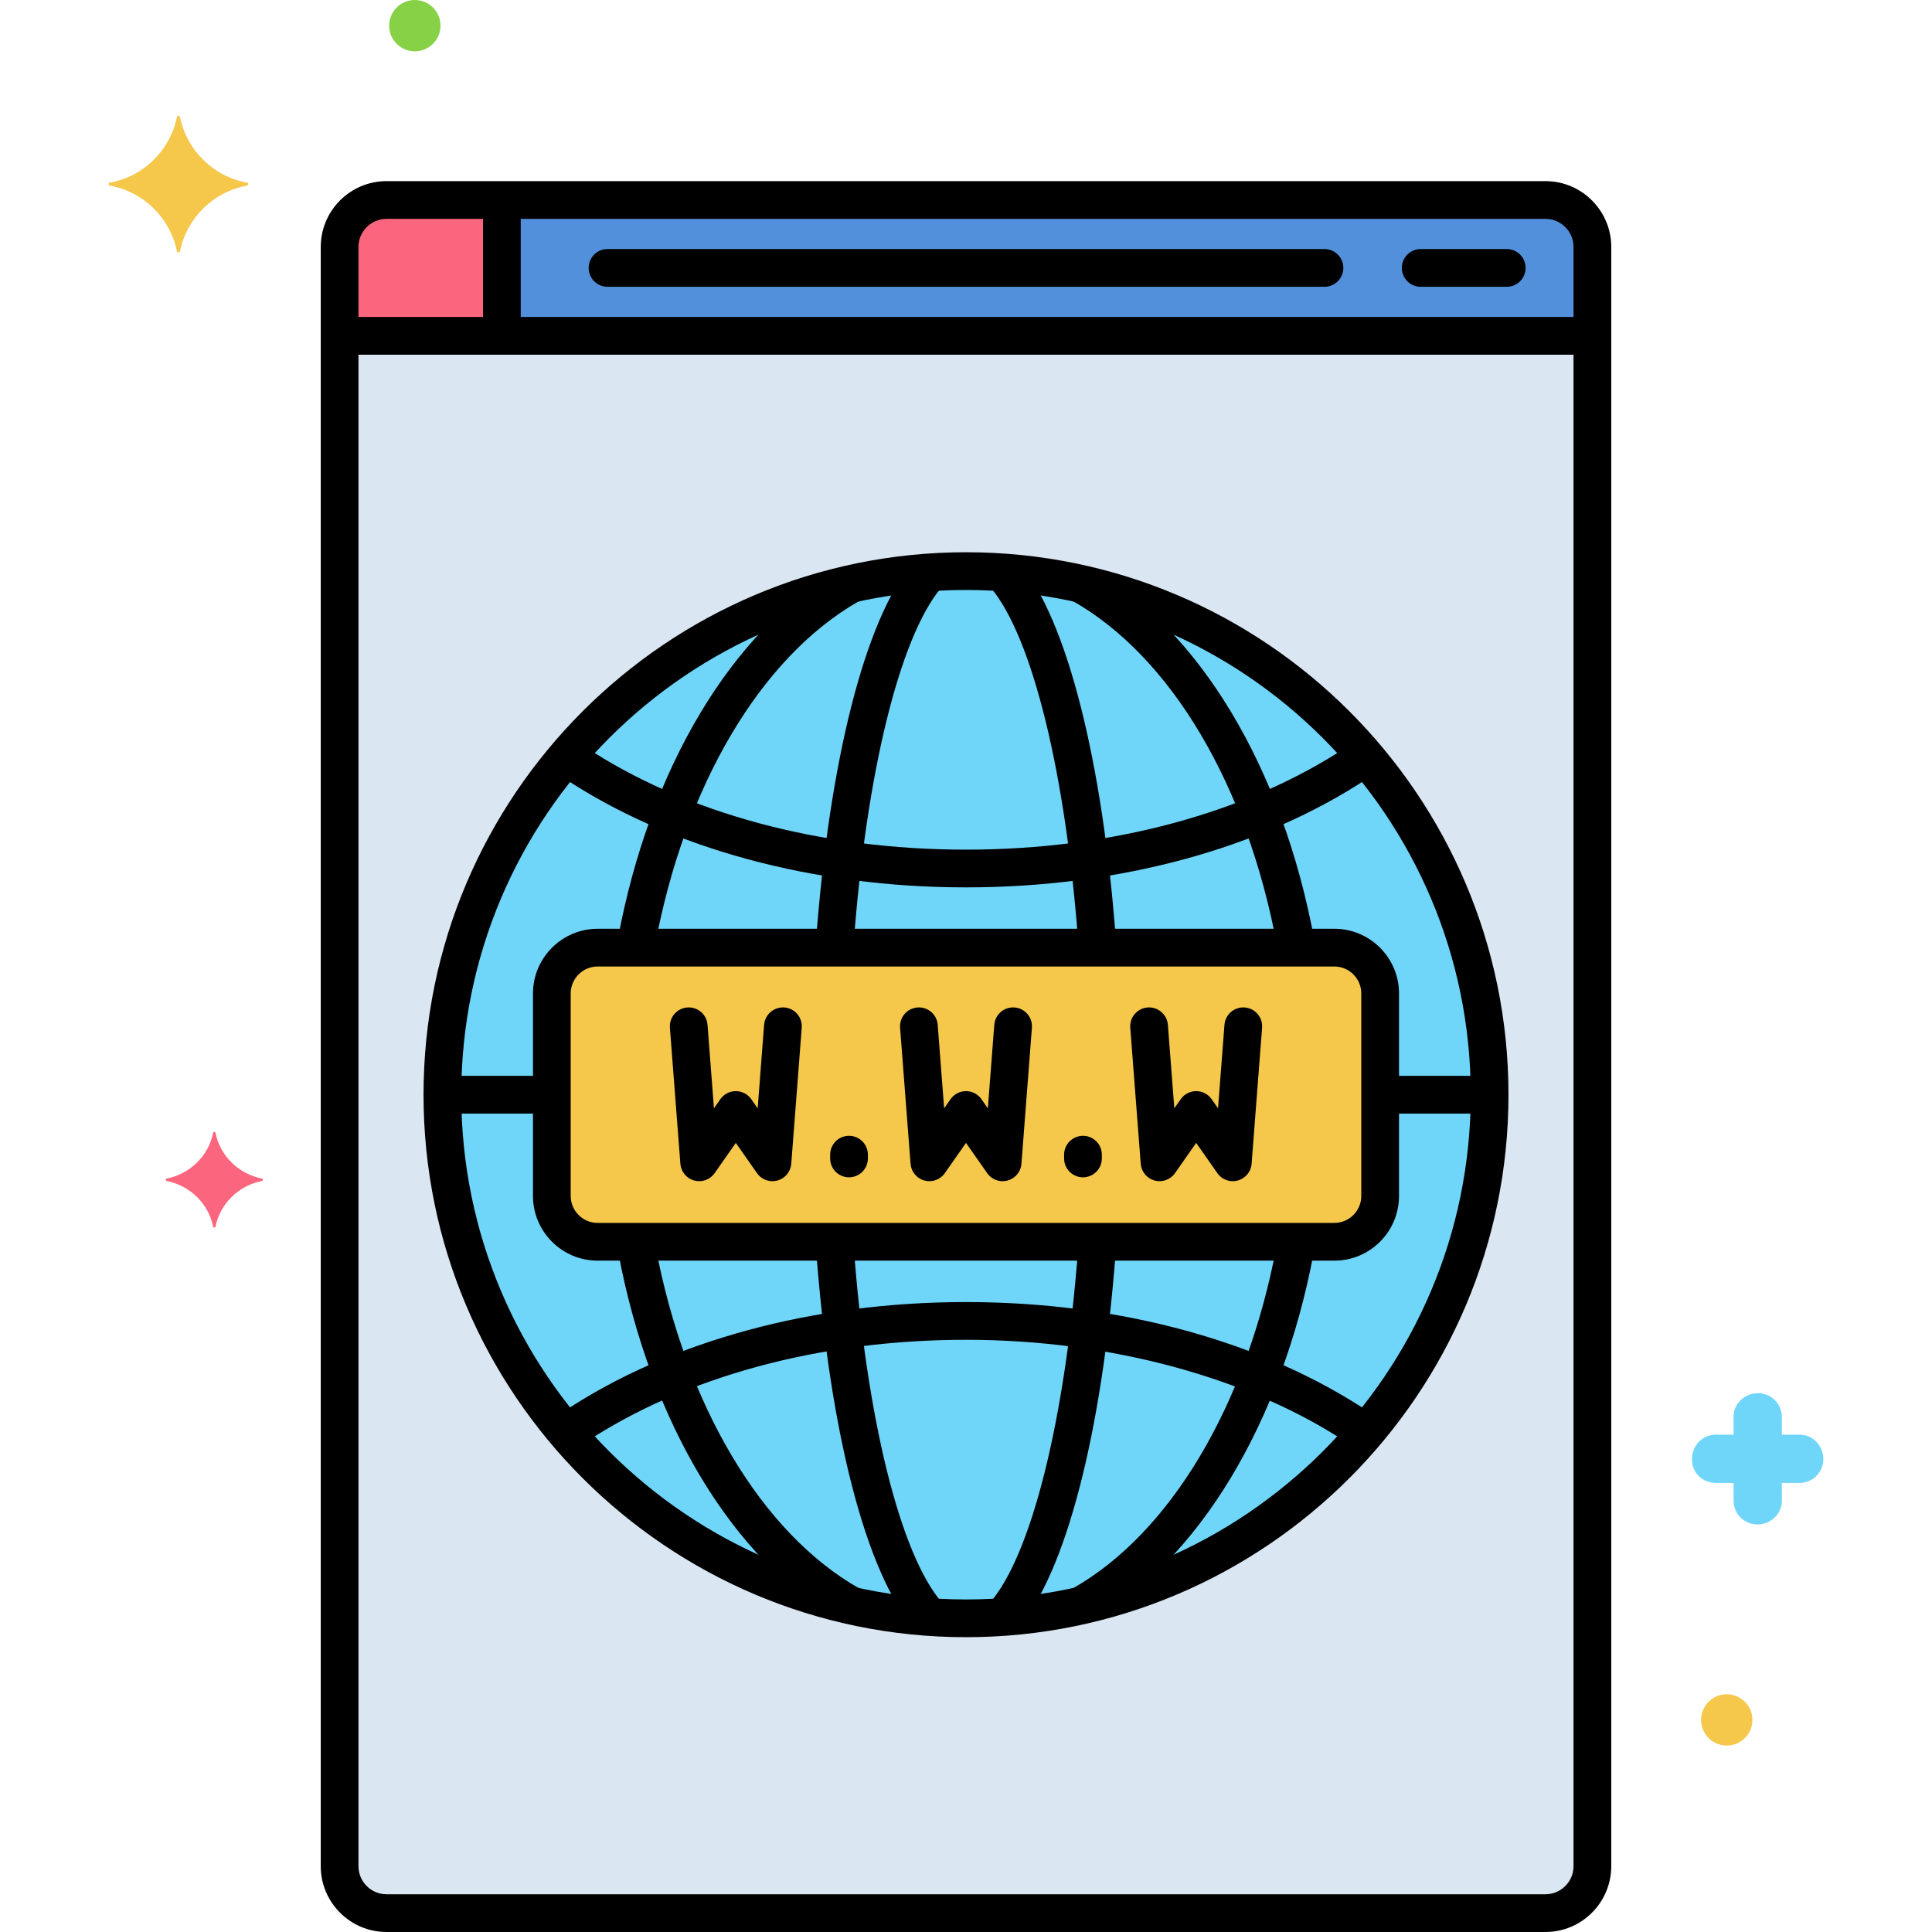<svg height="512" viewBox="0 0 256 256" width="512" xmlns="http://www.w3.org/2000/svg"><g id="Layer_13"><g><g><g><path d="m204.78 26.5h-153.56c-3.435 0-6.22 2.785-6.22 6.22v214.56c0 3.435 2.785 6.22 6.22 6.22h153.56c3.435 0 6.22-2.785 6.22-6.22v-214.56c0-3.435-2.785-6.22-6.22-6.22z" fill="#dae6f1"/></g></g><g><g><circle cx="128" cy="145.055" fill="#70d6f9" r="69.38"/></g></g><g><g><path d="m176.806 125.566h-97.612c-3.339 0-6.072 2.732-6.072 6.072v26.835c0 3.339 2.732 6.072 6.072 6.072h97.611c3.339 0 6.072-2.732 6.072-6.072v-26.835c0-3.339-2.732-6.072-6.071-6.072z" fill="#f5c84c"/></g></g><g><g><path d="m204.78 26.5h-153.56c-3.435 0-6.22 2.785-6.22 6.22v11.78h166v-11.78c0-3.435-2.785-6.22-6.22-6.22z" fill="#5290db"/></g></g><g><g><path d="m51.22 26.5c-3.435 0-6.22 2.785-6.22 6.22v11.78h21.5v-18z" fill="#fc657e"/></g></g><g><g><path d="m238.503 190.1h-2.4v-2.3c0-1.8-1.4-3.2-3.2-3.2-1.7 0-3.2 1.4-3.2 3.1v2.4h-2.3c-1.8 0-3.2 1.4-3.2 3.2-.1 1.7 1.3 3.2 3.2 3.2h2.3v2.3c0 1.8 1.4 3.2 3.2 3.2 1.7 0 3.2-1.4 3.2-3.1v-2.4h2.3c1.8 0 3.2-1.4 3.2-3.2 0-1.7-1.4-3.2-3.1-3.2z" fill="#70d6f9"/></g></g><g><g><path d="m228.803 224.5c-1.878 0-3.4 1.522-3.4 3.4s1.522 3.4 3.4 3.4 3.4-1.522 3.4-3.4-1.523-3.4-3.4-3.4z" fill="#f5c84c"/></g></g><g><g><path d="m34.747 156.175c-3.1-.6-5.6-3-6.2-6.1 0-.1-.3-.1-.3 0-.6 3.1-3.1 5.5-6.2 6.1-.1 0-.1.2 0 .3 3.1.6 5.6 3 6.2 6.1 0 .1.3.1.3 0 .6-3.1 3.1-5.5 6.2-6.1.1-.1.1-.3 0-.3z" fill="#fc657e"/></g></g><g><g><path d="m54.966 0c-1.878 0-3.4 1.522-3.4 3.4s1.522 3.4 3.4 3.4 3.4-1.522 3.4-3.4-1.523-3.4-3.4-3.4z" fill="#87d147"/></g></g><g><g><path d="m32.747 24.2c-4.5-.8-8-4.3-8.9-8.7 0-.2-.4-.2-.4 0-.9 4.4-4.4 7.9-8.9 8.7-.2 0-.2.3 0 .4 4.5.8 8 4.3 8.9 8.7 0 .2.4.2.4 0 .9-4.4 4.4-7.9 8.9-8.7.2-.1.2-.4 0-.4z" fill="#f5c84c"/></g></g><g><g><g><g><path d="m204.78 24h-153.56c-4.809 0-8.72 3.912-8.72 8.72v214.56c0 4.809 3.912 8.72 8.72 8.72h153.56c4.808 0 8.72-3.912 8.72-8.72v-214.56c0-4.808-3.912-8.72-8.72-8.72zm3.72 223.28c0 2.051-1.669 3.72-3.72 3.72h-153.56c-2.051 0-3.72-1.669-3.72-3.72v-214.56c0-2.051 1.669-3.72 3.72-3.72h153.56c2.051 0 3.72 1.669 3.72 3.72z"/></g></g></g></g><g><g><path d="m209.583 42h-163.395c-1.381 0-2.5 1.119-2.5 2.5s1.119 2.5 2.5 2.5h163.395c1.381 0 2.5-1.119 2.5-2.5s-1.119-2.5-2.5-2.5z"/></g></g><g><g><path d="m66.5 25.625c-1.381 0-2.5 1.119-2.5 2.5v14.75c0 1.381 1.119 2.5 2.5 2.5s2.5-1.119 2.5-2.5v-14.75c0-1.381-1.119-2.5-2.5-2.5z"/></g></g><g><g><path d="m175.5 33h-95c-1.381 0-2.5 1.119-2.5 2.5s1.119 2.5 2.5 2.5h95c1.381 0 2.5-1.119 2.5-2.5s-1.119-2.5-2.5-2.5z"/></g></g><g><g><path d="m199.65 33h-11.4c-1.381 0-2.5 1.119-2.5 2.5s1.119 2.5 2.5 2.5h11.4c1.381 0 2.5-1.119 2.5-2.5s-1.119-2.5-2.5-2.5z"/></g></g><g><g><g><g><path d="m128 73.175c-39.635 0-71.88 32.246-71.88 71.88s32.246 71.88 71.88 71.88 71.88-32.245 71.88-71.88-32.245-71.88-71.88-71.88zm0 138.761c-36.878 0-66.88-30.002-66.88-66.88s30.002-66.88 66.88-66.88 66.88 30.002 66.88 66.88-30.002 66.88-66.88 66.88z"/></g></g></g></g><g><g><path d="m174.141 124.484c-4.195-22.729-15.255-41.132-29.584-49.227-1.202-.678-2.726-.256-3.406.947-.679 1.202-.255 2.727.947 3.406 13.056 7.375 23.196 24.49 27.127 45.781.222 1.205 1.272 2.047 2.455 2.047.15 0 .304-.014.457-.042 1.357-.25 2.255-1.555 2.004-2.912z"/></g></g><g><g><path d="m172.061 163.181c-1.357-.256-2.664.635-2.921 1.992-3.98 21.03-14.066 37.961-26.98 45.292-1.2.682-1.621 2.208-.939 3.409.46.811 1.306 1.266 2.176 1.266.419 0 .843-.105 1.232-.326 14.175-8.047 25.174-26.257 29.424-48.711.256-1.357-.636-2.665-1.992-2.922z"/></g></g><g><g><path d="m113.846 210.468c-12.917-7.33-23.004-24.262-26.985-45.295-.257-1.357-1.569-2.249-2.921-1.992-1.357.257-2.249 1.565-1.992 2.921 4.25 22.458 15.252 40.668 29.43 48.714.39.221.813.326 1.231.326.871 0 1.716-.456 2.177-1.267.682-1.199.26-2.725-.94-3.407z"/></g></g><g><g><path d="m114.62 76.315c-.687-1.197-2.216-1.612-3.413-.923-14.209 8.159-25.181 26.511-29.349 49.093-.25 1.357.647 2.662 2.005 2.912.153.028.306.042.457.042 1.182 0 2.233-.842 2.456-2.047 3.905-21.156 13.969-38.227 26.921-45.664 1.198-.688 1.611-2.216.923-3.413z"/></g></g><g><g><path d="m181.514 187.17c-14.113-9.441-33.118-14.641-53.514-14.641-20.243 0-39.148 5.134-53.234 14.455-1.151.762-1.467 2.313-.705 3.465.761 1.15 2.313 1.466 3.465.705 13.276-8.786 31.202-13.625 50.475-13.625 19.135 0 37.627 5.029 50.734 13.797.427.286.909.422 1.388.422.806 0 1.598-.39 2.08-1.11.767-1.147.459-2.7-.689-3.468z"/></g></g><g><g><path d="m181.916 99.679c-.762-1.152-2.313-1.468-3.464-.707-13.274 8.776-31.191 13.61-50.452 13.61-19.271 0-37.196-4.838-50.472-13.623-1.15-.761-2.702-.446-3.464.706-.762 1.151-.446 2.702.706 3.464 14.084 9.32 32.989 14.453 53.23 14.453 20.229 0 39.127-5.128 53.21-14.439 1.151-.762 1.468-2.312.706-3.464z"/></g></g><g><g><path d="m124.876 212.423c-5.585-6.356-10.098-24.569-11.776-47.529-.1-1.377-1.297-2.423-2.675-2.311-1.377.101-2.412 1.298-2.311 2.675 1.78 24.357 6.642 43.222 13.006 50.465.494.562 1.185.85 1.879.85.586 0 1.174-.205 1.649-.622 1.038-.911 1.14-2.491.228-3.528z"/></g></g><g><g><path d="m124.35 74.407c-1.061-.884-2.636-.74-3.521.321-6.203 7.444-10.953 26.146-12.708 50.027-.101 1.377.933 2.575 2.31 2.676.063.005.124.007.186.007 1.297 0 2.394-1.002 2.491-2.317 1.656-22.537 6.086-40.62 11.563-47.193.884-1.061.74-2.637-.321-3.521z"/></g></g><g><g><path d="m135.17 74.727c-.886-1.061-2.461-1.204-3.521-.32s-1.204 2.46-.32 3.521c5.478 6.572 9.908 24.656 11.564 47.193.097 1.315 1.193 2.317 2.49 2.317.062 0 .124-.002.187-.007 1.377-.101 2.411-1.299 2.31-2.676-1.756-23.882-6.507-42.584-12.71-50.028z"/></g></g><g><g><path d="m145.538 163.144c-1.354-.096-2.576.928-2.681 2.305-1.714 22.749-6.224 40.764-11.77 47.015-.916 1.033-.822 2.613.211 3.529.477.422 1.068.63 1.658.63.69 0 1.377-.284 1.871-.841 6.331-7.136 11.196-25.812 13.016-49.957.104-1.377-.928-2.577-2.305-2.681z"/></g></g><g><g><path d="m195.555 142.556h-11.93c-1.381 0-2.5 1.119-2.5 2.5s1.119 2.5 2.5 2.5h11.93c1.381 0 2.5-1.119 2.5-2.5s-1.119-2.5-2.5-2.5z"/></g></g><g><g><path d="m72.25 142.556h-11.804c-1.381 0-2.5 1.119-2.5 2.5s1.119 2.5 2.5 2.5h11.804c1.381 0 2.5-1.119 2.5-2.5s-1.119-2.5-2.5-2.5z"/></g></g><g><g><g><g><path d="m176.806 123.066h-97.612c-4.726 0-8.571 3.845-8.571 8.572v26.835c0 4.726 3.845 8.571 8.571 8.571h97.611c4.727 0 8.571-3.845 8.571-8.571v-26.835c.001-4.726-3.844-8.572-8.57-8.572zm3.571 35.407c0 1.969-1.603 3.571-3.571 3.571h-97.612c-1.969 0-3.571-1.602-3.571-3.571v-26.835c0-1.969 1.602-3.572 3.571-3.572h97.611c1.969 0 3.571 1.603 3.571 3.572v26.835z"/></g></g></g></g><g><g><path d="m103.932 133.494c-1.381-.097-2.578.925-2.685 2.301l-.851 11.064-.849-1.212c-.468-.668-1.232-1.066-2.048-1.066s-1.58.398-2.048 1.066l-.849 1.212-.851-11.064c-.106-1.376-1.289-2.398-2.685-2.301-1.376.106-2.407 1.308-2.301 2.685l1.387 18.027c.081 1.053.814 1.941 1.833 2.22 1.02.277 2.103-.113 2.708-.978l2.806-4.008 2.806 4.008c.475.679 1.246 1.066 2.048 1.066.219 0 .441-.029.66-.088 1.019-.279 1.752-1.167 1.833-2.22l1.387-18.027c.106-1.378-.924-2.579-2.301-2.685z"/></g></g><g><g><path d="m134.432 133.494c-1.379-.104-2.578.924-2.684 2.301l-.852 11.064-.849-1.212c-.468-.668-1.232-1.066-2.048-1.066s-1.58.398-2.048 1.066l-.849 1.212-.851-11.064c-.106-1.376-1.293-2.398-2.685-2.301-1.376.106-2.407 1.308-2.301 2.685l1.387 18.027c.081 1.053.814 1.941 1.833 2.22 1.019.277 2.103-.113 2.708-.978l2.806-4.008 2.806 4.008c.476.679 1.246 1.066 2.048 1.066.22 0 .441-.029.659-.088 1.019-.279 1.753-1.167 1.833-2.22l1.387-18.027c.107-1.378-.923-2.579-2.3-2.685z"/></g></g><g><g><path d="m164.932 133.494c-1.379-.104-2.578.924-2.684 2.301l-.852 11.064-.849-1.212c-.468-.668-1.232-1.066-2.048-1.066s-1.58.398-2.048 1.066l-.849 1.212-.852-11.064c-.105-1.377-1.329-2.406-2.684-2.301-1.377.106-2.407 1.308-2.301 2.685l1.387 18.027c.08 1.053.814 1.941 1.833 2.22 1.017.278 2.101-.112 2.707-.978l2.806-4.008 2.806 4.008c.476.679 1.246 1.066 2.048 1.066.22 0 .441-.029.659-.088 1.019-.279 1.753-1.167 1.833-2.22l1.387-18.027c.108-1.378-.922-2.579-2.299-2.685z"/></g></g><g><g><path d="m112.5 150.5c-1.381 0-2.5 1.119-2.5 2.5v.5c0 1.381 1.119 2.5 2.5 2.5s2.5-1.119 2.5-2.5v-.5c0-1.381-1.119-2.5-2.5-2.5z"/></g></g><g><g><path d="m143.5 150.5c-1.381 0-2.5 1.119-2.5 2.5v.5c0 1.381 1.119 2.5 2.5 2.5s2.5-1.119 2.5-2.5v-.5c0-1.381-1.119-2.5-2.5-2.5z"/></g></g></g></g></svg>